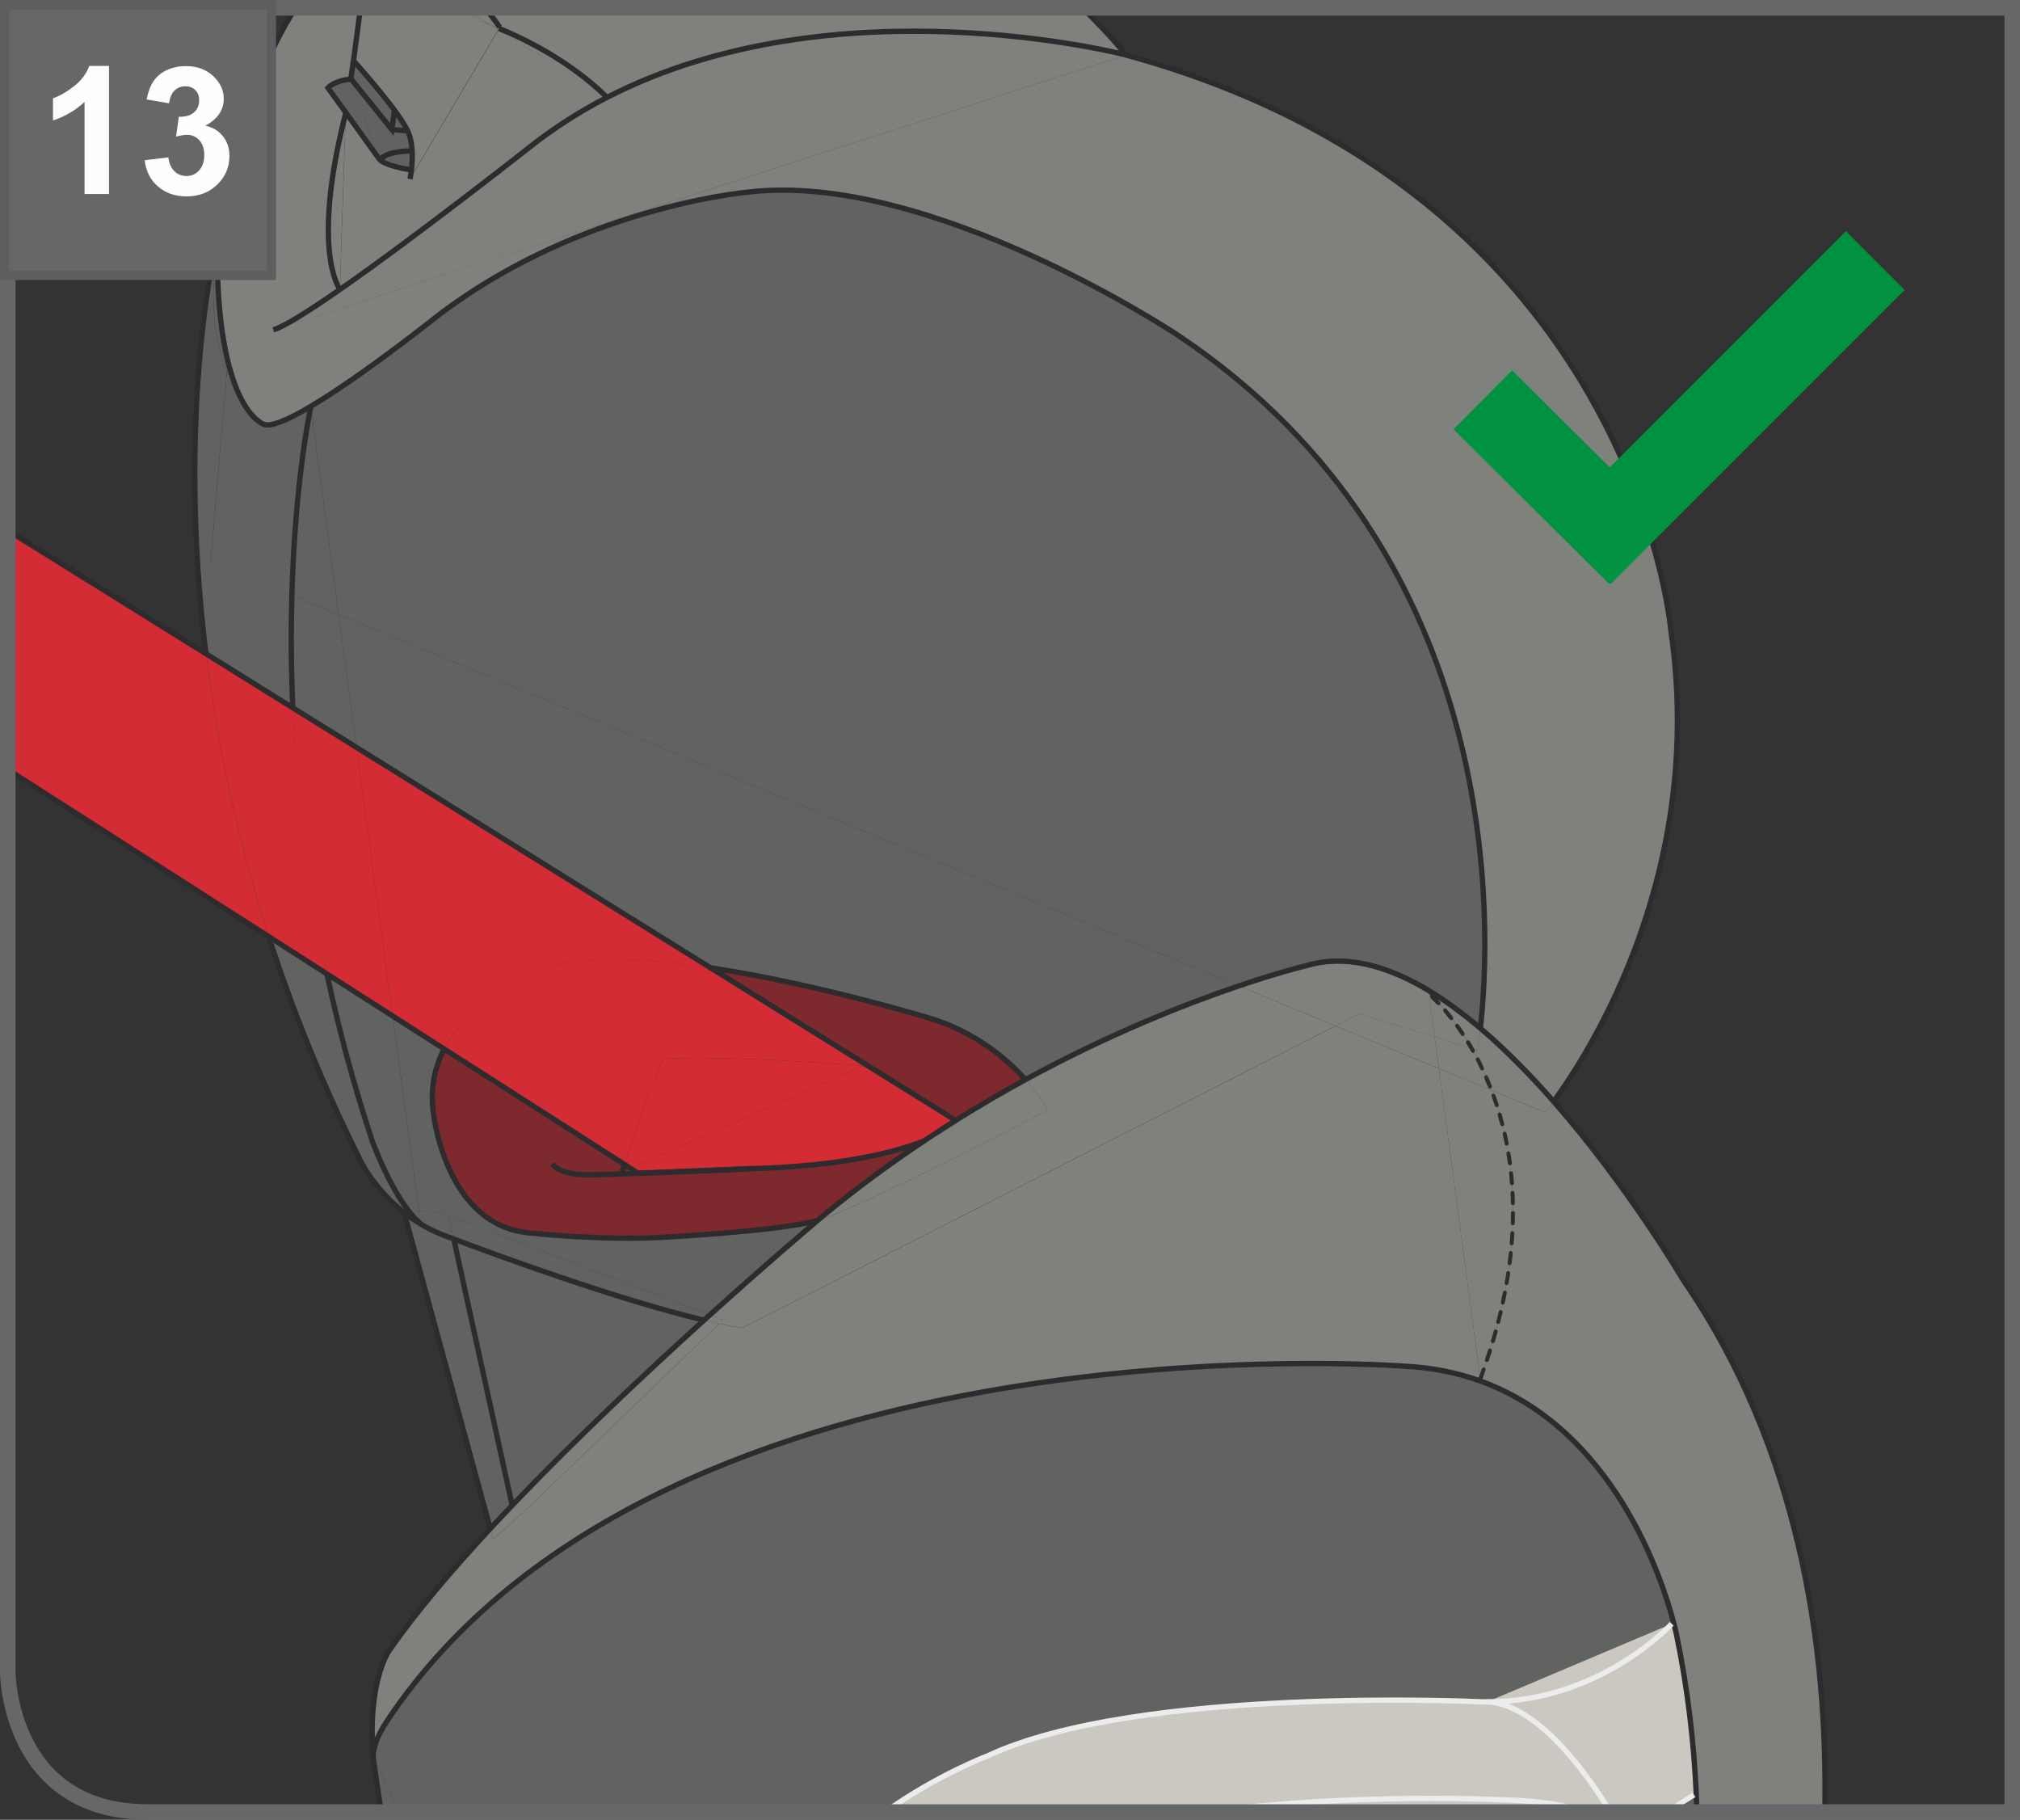 <?xml version="1.0" encoding="UTF-8"?>
<!DOCTYPE svg PUBLIC "-//W3C//DTD SVG 1.1//EN" "http://www.w3.org/Graphics/SVG/1.1/DTD/svg11.dtd">
<!-- Creator: CorelDRAW 2017 -->
<svg xmlns="http://www.w3.org/2000/svg" xml:space="preserve" width="28.805mm" height="25.945mm" version="1.1" style="shape-rendering:geometricPrecision; text-rendering:geometricPrecision; image-rendering:optimizeQuality; fill-rule:evenodd; clip-rule:evenodd"
viewBox="0 0 205.48 185.07"
 xmlns:xlink="http://www.w3.org/1999/xlink">
 <rect x="0" y="0" width="205.48" height="185.07" fill="#333333" stroke="none"/>
 <defs>
  <style type="text/css">
   <![CDATA[
    .str4 {stroke:#5D5E60;stroke-width:0.95;stroke-miterlimit:4}
    .str3 {stroke:#009240;stroke-width:8.45;stroke-miterlimit:4}
    .str2 {stroke:#666769;stroke-width:1.58;stroke-miterlimit:4}
    .str1 {stroke:#ECECED;stroke-width:0.54;stroke-miterlimit:22.926}
    .str0 {stroke:#2D2B2D;stroke-width:0.54;stroke-miterlimit:22.926}
    .fil7 {fill:none;fill-rule:nonzero}
    .fil6 {fill:#FEFEFE;fill-rule:nonzero}
    .fil9 {fill:#666769;fill-rule:nonzero}
    .fil8 {fill:#2D2B2D;fill-rule:nonzero}
    .fil5 {fill:#C56158;fill-rule:nonzero}
    .fil4 {fill:#D42C34;fill-rule:nonzero}
    .fil2 {fill:#CBC8C1;fill-rule:nonzero}
    .fil3 {fill:#7D292D;fill-rule:nonzero}
    .fil0 {fill:#7E817C;fill-rule:nonzero}
    .fil1 {fill:#616361;fill-rule:nonzero}
   ]]>
  </style>
 </defs>
 <g id="Слой_x0020_1">
  <path class="fil0" d="M171.21 130.18c11.83,17.15 14.73,37.34 14.42,54.11l-13.02 0c-0.02,-0.59 -0.03,-1.18 -0.06,-1.77 -0.24,-5.38 -0.88,-10.79 -1.99,-16.18 0,0 -0.09,-0.46 -0.3,-1.27 -1.18,-4.51 -6.1,-19.76 -19.75,-24.65l0.06 -0.2c4.87,-13.13 3.63,-22.86 1.14,-29.34l5.46 2.25c0,0 0.32,-0.38 0.85,-1.11 7.63,8.7 13.18,18.16 13.18,18.16z"/>
  <path class="fil1" d="M172.55 182.51c0.03,0.59 0.04,1.18 0.06,1.77l-2.55 0 2.25 -1.75 0.01 -0.01 0.23 -0.01zm-131.92 1.77l-2.67 -5.65c0.08,-1.83 1.28,-3.39 2.03,-4.53 28.49,-40.9 102.88,-35.18 102.88,-35.18 2.81,0.13 5.36,0.66 7.65,1.48 13.65,4.89 18.56,20.15 19.75,24.65l-0.2 0.07 -0 0 -18.77 7.94 0.04 0c-0.23,0 -0.46,0 -0.69,-0.01 0,0 -34.84,-1.66 -50.14,5.49 0,0 -5.19,1.96 -10.45,5.72l-49.42 0z"/>
  <path class="fil2" d="M172.55 182.51l-0.23 0.01 -0.01 0.01c-0.14,0.08 -1.3,0.78 -2.67,1.75l-5.82 0c-1.65,-2.73 -7.04,-10.92 -12.49,-11.21 11.36,-0.02 18.49,-7.69 18.72,-7.94l0 -0 0.2 -0.07c0.21,0.81 0.3,1.27 0.3,1.27 1.11,5.38 1.74,10.79 1.99,16.18z"/>
  <path class="fil1" d="M172.31 182.54l-2.25 1.75 -0.42 0c1.37,-0.96 2.53,-1.67 2.67,-1.75z"/>
  <path class="fil2" d="M151.28 173.07l18.77 -7.94c-0.23,0.25 -7.36,7.91 -18.72,7.94l-0.01 -0 -0.04 -0z"/>
  <path class="fil2" d="M122.47 184.28c15.86,-2.03 30.67,-1.23 30.67,-1.23 3.78,0.1 6.41,0.61 8.22,1.23l-38.88 0z"/>
  <path class="fil2" d="M161.35 184.28c-1.81,-0.62 -4.44,-1.13 -8.22,-1.23 0,0 -14.81,-0.8 -30.67,1.23l-32.42 0c5.25,-3.76 10.45,-5.72 10.45,-5.72 15.3,-7.15 50.14,-5.49 50.14,-5.49 0.23,0.01 0.47,0.01 0.69,0.01l0.01 0c5.44,0.29 10.84,8.48 12.49,11.21l-2.47 0z"/>
  <path class="fil0" d="M169.96 64.1c3.63,24.75 -8.53,43.31 -11.93,47.92 -2.32,-2.65 -4.84,-5.22 -7.44,-7.44 1.07,-9.63 2.97,-48.01 -30.82,-70.52 0,0 -25.19,-16.76 -43.73,-14.52 0,0 -5.04,0.44 -11.97,2.63l-0.08 -0.28 50.57 -16.3c51.68,14.13 55.4,58.5 55.4,58.5z"/>
  <path class="fil0" d="M158.03 112.02c-0.54,0.73 -0.85,1.11 -0.85,1.11l-5.46 -2.25c-0.62,-1.61 -1.32,-3.03 -2.02,-4.24l0.58 0.18c0,0 0.14,-0.8 0.3,-2.24 2.61,2.22 5.12,4.79 7.44,7.44z"/>
  <path class="fil0" d="M151.72 110.88c2.49,6.48 3.73,16.22 -1.14,29.34l-4.21 -31.55 5.35 2.21z"/>
  <path class="fil0" d="M146.37 108.67l4.21 31.55 -0.06 0.2c-2.3,-0.82 -4.84,-1.35 -7.65,-1.48 0,0 -74.39,-5.73 -102.88,35.18 -0.75,1.13 -1.95,2.7 -2.03,4.53 -0.62,-7.8 1.69,-10.87 1.69,-10.87 2.65,-3.78 6.23,-8.01 10.22,-12.31l0.29 1.07 2.92 -2.58 20.08 -19.34c0.84,0.18 1.62,0.33 2.35,0.44l60.35 -30.72 10.52 4.34z"/>
  <path class="fil0" d="M151.72 110.88l-5.35 -2.21 -0.43 -3.21 3.76 1.17c0.7,1.21 1.4,2.63 2.02,4.24z"/>
  <path class="fil1" d="M119.77 34.06c33.79,22.51 31.89,60.89 30.82,70.52 -1.68,-1.42 -3.39,-2.7 -5.12,-3.75 -3.94,-2.4 -7.96,-3.64 -11.74,-2.83 0,0 -2.92,0.65 -7.71,2.27l-91.57 -37.79 -2.83 -21.07 -0.04 -0.07c5.39,-3.19 13.12,-9.37 13.12,-9.37 6.58,-4.97 13.63,-7.99 19.38,-9.81 6.94,-2.19 11.97,-2.63 11.97,-2.63 18.54,-2.24 43.73,14.52 43.73,14.52z"/>
  <path class="fil0" d="M150.59 104.58c-0.16,1.44 -0.3,2.24 -0.3,2.24l-0.58 -0.18c-2.16,-3.75 -4.35,-5.59 -4.35,-5.59l0.12 -0.21c1.73,1.05 3.45,2.33 5.12,3.75z"/>
  <path class="fil0" d="M149.7 106.64l-3.76 -1.17 -0.59 -4.42c0,0 2.19,1.84 4.35,5.59z"/>
  <polygon class="fil0" points="145.94,105.46 146.37,108.67 135.85,104.33 138.31,103.07 "/>
  <path class="fil0" d="M145.35 101.05l0.59 4.42 -7.63 -2.39 -2.46 1.25 -9.83 -4.06c4.79,-1.61 7.71,-2.27 7.71,-2.27 3.78,-0.81 7.8,0.43 11.74,2.83l-0.12 0.21z"/>
  <path class="fil0" d="M135.85 104.33l-60.35 30.72c-0.73,-0.11 -1.51,-0.26 -2.35,-0.44l0.38 -0.37 -1.34 -0.51c5.18,-4.67 9.29,-8.2 10.95,-9.6 0.01,0 0.01,-0 0.02,-0 3.94,-1.07 23.46,-11.24 23.46,-11.24 0,0 -0.74,-1.36 -2.31,-3.09 8.6,-4.68 16.32,-7.71 21.7,-9.53l9.83 4.06z"/>
  <path class="fil1" d="M34.45 62.48l91.57 37.79c-5.37,1.82 -13.1,4.85 -21.7,9.53 -1.93,-2.14 -5.11,-4.84 -9.68,-6.23 0,0 -11.33,-3.48 -22.38,-5.15l-35.99 -22.4 -1.82 -13.54z"/>
  <path class="fil0" d="M114.57 5.59l-50.57 16.3 -36.19 11.66c1.13,-0.34 3.69,-1.96 6.78,-4.11 7.92,-5.51 19.35,-14.52 19.35,-14.52 2.47,-1.96 5.08,-3.6 7.77,-4.99 23.3,-12.01 52.86,-4.33 52.86,-4.33z"/>
  <path class="fil0" d="M104.32 109.8c1.56,1.73 2.31,3.09 2.31,3.09 0,0 -19.53,10.17 -23.46,11.24 -0.01,-0 -0.01,0 -0.02,0 0.51,-0.43 0.78,-0.66 0.78,-0.66 3.35,-2.75 6.74,-5.23 10.09,-7.46 2.56,-1.02 3.46,-1.91 3.46,-1.91l-0.25 -0.16c2.41,-1.51 4.79,-2.89 7.1,-4.15z"/>
  <path class="fil3" d="M94.64 103.57c4.57,1.39 7.75,4.09 9.68,6.23 -2.31,1.26 -4.69,2.64 -7.1,4.15l-9.28 -5.78 -15.67 -9.75c11.04,1.67 22.38,5.15 22.38,5.15z"/>
  <path class="fil0" d="M94.4 115.76c0.94,-0.62 1.88,-1.23 2.81,-1.81l0.25 0.16c0,0 -0.89,0.89 -3.46,1.91 0.13,-0.09 0.26,-0.17 0.39,-0.26z"/>
  <path class="fil4" d="M87.94 108.17l9.28 5.78c-0.93,0.58 -1.87,1.18 -2.81,1.81 -3.23,1.38 -7.5,2.12 -9.41,2.39 -1.95,0.27 -5.12,0.51 -8.54,0.69 -0.21,0.01 -0.43,0.01 -0.65,0.02l-10.91 0.44 -0.77 -0.5 23.68 -10.4 0.13 -0.23z"/>
  <path class="fil0" d="M110.11 0.79c2.9,2.83 4.45,4.8 4.45,4.8 0,0 -29.56,-7.68 -52.86,4.33l-0.04 -0.08c0,0 -3.82,-4.07 -10.92,-6.95l0.07 -0.12c0,0 -0.58,-0.85 -1.5,-1.97l60.78 0zm-73.44 0l-0.71 5.38 -0.26 1.83 0.01 0.01 -0.07 0.06c-1.53,0.07 -2.27,0.86 -2.27,0.86l1.84 2.55 -0.05 0.04c-3.58,14.02 -0.59,17.88 -0.59,17.88l0.01 0.03c-3.1,2.15 -5.65,3.77 -6.78,4.11l36.19 -11.66 0.08 0.28c-5.75,1.81 -12.8,4.83 -19.38,9.81 0,0 -7.73,6.18 -13.12,9.37 -2.2,1.3 -4.01,2.11 -4.75,1.79 0,0 -4.94,-1.51 -4.72,-18.68 1.32,-9.39 5.3,-18.7 5.3,-18.7 0.78,-1.77 1.68,-3.42 2.67,-4.95l6.58 0z"/>
  <path class="fil5" d="M94.4 115.76c-0.13,0.08 -0.26,0.17 -0.39,0.26 -3.05,1.2 -8.47,2.58 -17.56,2.83 3.43,-0.19 6.6,-0.42 8.54,-0.69 1.91,-0.27 6.18,-1.02 9.41,-2.39z"/>
  <path class="fil3" d="M76.45 118.84c9.09,-0.25 14.51,-1.63 17.56,-2.83 -3.35,2.23 -6.74,4.71 -10.09,7.46 0,0 -0.27,0.23 -0.78,0.66 -3.95,1.07 -15.22,1.67 -15.22,1.67 -6.4,0.43 -13.96,-0.4 -13.96,-0.4 -0.95,-0.07 -1.82,-0.28 -2.6,-0.59 -6.36,-2.49 -7.29,-11.68 -7.29,-11.68 -0.33,-2.49 0.17,-4.64 1.1,-6.46l18.34 11.74c-0.08,0.25 -0.15,0.5 -0.22,0.75l0.83 -0.36 0.77 0.5 10.91 -0.44c0.22,-0.01 0.43,-0.01 0.65,-0.02z"/>
  <path class="fil4" d="M87.94 108.17l-0.13 0.23c0,0 -13.13,-1.1 -20.35,-0.73 0,0 -2.28,5.14 -3.94,10.74l-18.34 -11.74c2.78,-5.43 9.45,-7.93 9.45,-7.93 3.81,-1.72 10.67,-1.38 17.64,-0.33l15.67 9.75z"/>
  <path class="fil4" d="M87.81 108.4l-23.68 10.4 -0.61 -0.39c1.66,-5.61 3.94,-10.74 3.94,-10.74 7.21,-0.37 20.35,0.73 20.35,0.73z"/>
  <path class="fil1" d="M38.79 184.28c-0.54,-3.59 -0.83,-5.65 -0.83,-5.65l2.67 5.65 -1.84 0z"/>
  <path class="fil1" d="M67.92 125.8c0,0 11.27,-0.6 15.22,-1.67 -1.65,1.4 -5.77,4.93 -10.95,9.6l-21.13 -8.05 0.3 -0.88c0.78,0.3 1.65,0.51 2.6,0.59 0,0 7.56,0.83 13.96,0.4z"/>
  <path class="fil0" d="M73.54 134.24l-0.38 0.37c-0.5,-0.1 -1.02,-0.22 -1.55,-0.35 0.2,-0.18 0.4,-0.36 0.59,-0.53l1.34 0.51z"/>
  <path class="fil0" d="M52.1 153.09c6.43,-6.73 13.6,-13.48 19.51,-18.83 0.53,0.13 1.05,0.25 1.55,0.35l-20.08 19.34 -2.92 2.58 -0.29 -1.07c0.73,-0.79 1.47,-1.58 2.23,-2.37z"/>
  <path class="fil1" d="M51.06 125.68l21.13 8.05c-0.19,0.18 -0.39,0.35 -0.59,0.53 -8.78,-2.08 -21.45,-6.75 -25.44,-8.25l-0.53 -2.4 5.43 2.07z"/>
  <path class="fil4" d="M36.27 76.02l35.99 22.4c-6.97,-1.06 -13.82,-1.39 -17.64,0.33 0,0 -6.66,2.5 -9.45,7.93l-5.23 -3.35 -3.67 -27.31z"/>
  <path class="fil1" d="M71.61 134.26c-5.91,5.35 -13.08,12.1 -19.51,18.83l-5.94 -27.08c3.99,1.51 16.66,6.17 25.44,8.25z"/>
  <path class="fil3" d="M64.13 118.8l-0.83 0.36c0.07,-0.25 0.14,-0.5 0.22,-0.75l0.61 0.39z"/>
  <path class="fil0" d="M61.67 9.84l0.04 0.08c-2.69,1.39 -5.3,3.04 -7.77,4.99 0,0 -11.43,9.01 -19.35,14.52l-0.01 -0.03 0.59 -17.88 0.05 -0.04 3.41 4.73 0.05 0.05c0,0 0.52,0.59 3.11,1.01l0 -0.01 0.08 0c-0.04,0.3 -0.08,0.61 -0.14,0.94l8.97 -15.16 11.01 6.8z"/>
  <path class="fil0" d="M61.67 9.84l-11.01 -6.8 0.09 -0.15c7.1,2.89 10.92,6.95 10.92,6.95z"/>
  <path class="fil1" d="M46.16 126.01l5.94 27.08c-0.76,0.79 -1.5,1.58 -2.23,2.37l-8.76 -32.15c0.51,0.4 1.06,0.79 1.67,1.15 0.65,0.39 1.36,0.76 2.13,1.07 0,0 0.45,0.17 1.26,0.47z"/>
  <path class="fil1" d="M51.37 124.81l-0.3 0.88 -5.43 -2.07 -0.96 -0.34 -2.06 -0.12 -2.67 -19.83 5.23 3.35c-0.93,1.82 -1.44,3.97 -1.1,6.46 0,0 0.94,9.19 7.29,11.68z"/>
  <path class="fil1" d="M45.63 123.61l0.53 2.4c-0.8,-0.3 -1.26,-0.47 -1.26,-0.47 -0.77,-0.32 -1.48,-0.68 -2.13,-1.07l0.01 -0.02 -0.17 -1.3 2.06 0.12 0.96 0.34z"/>
  <path class="fil0" d="M50.83 2.76l-0.07 0.12c-0.3,-0.12 -0.6,-0.24 -0.91,-0.36l-2.69 -1.66 -0.11 -0.08 2.28 0c0.92,1.12 1.5,1.97 1.5,1.97zm-3.79 -1.97l0.12 0.08c0.81,0.59 1.33,1.17 1.33,1.17 0.47,0.16 0.92,0.32 1.36,0.48l0.82 0.51 -8.97 15.16c0.06,-0.33 0.11,-0.64 0.14,-0.94 0.29,-2.42 -0.24,-3.59 -0.24,-3.59 -0.59,-1.87 -5.34,-7.15 -5.64,-7.48l-0.01 -0.02 0.71 -5.38 10.37 0z"/>
  <path class="fil0" d="M50.75 2.89l-0.09 0.15 -0.82 -0.51c0.31,0.12 0.61,0.24 0.91,0.36z"/>
  <path class="fil0" d="M47.16 0.87l2.69 1.66c-0.44,-0.17 -0.89,-0.33 -1.36,-0.48 0,0 -0.52,-0.59 -1.33,-1.17z"/>
  <path class="fil1" d="M42.61 123.15l0.17 1.3c-0.43,-0.38 -0.85,-0.84 -1.26,-1.36l1.08 0.06z"/>
  <path class="fil6" d="M42.79 124.45l-0.01 0.02c-0.6,-0.36 -1.16,-0.75 -1.67,-1.15l-0.07 -0.26 0.49 0.03c0.4,0.52 0.82,0.99 1.26,1.36z"/>
  <path class="fil1" d="M39.94 103.32l2.67 19.83 -1.08 -0.06c-2.14,-2.78 -3.67,-7.08 -3.67,-7.08 -1.93,-5.83 -3.43,-11.52 -4.6,-16.97l6.69 4.28z"/>
  <path class="fil1" d="M41.53 123.09l-0.49 -0.03 0.07 0.26c-3.14,-2.47 -4.48,-5.37 -4.48,-5.37 -3.89,-7.78 -6.94,-15.38 -9.29,-22.69l5.91 3.79c1.16,5.45 2.67,11.13 4.6,16.97 0,0 1.54,4.3 3.67,7.08z"/>
  <polygon class="fil0" points="47.16,0.87 47.03,0.79 47.05,0.79 "/>
  <path class="fil4" d="M36.27 76.02l3.67 27.31 -6.69 -4.28c-2.12,-9.93 -3.12,-19.09 -3.47,-27.06l6.48 4.03z"/>
  <path class="fil1" d="M39.86 13.17l0.23 -1.79 -4.13 -5.19c0.3,0.33 5.05,5.61 5.64,7.48 0,0 0.53,1.17 0.24,3.59l-0.08 0 0.05 -1.91c0,0 -2.51,-0.03 -3.16,0.91l-0.05 -0.05 -2.98 -8.14 0.07 -0.06 4.16 5.16z"/>
  <path class="fil1" d="M41.76 17.26l-0 0.01c-2.58,-0.42 -3.11,-1.01 -3.11,-1.01 0.64,-0.94 3.16,-0.91 3.16,-0.91l-0.05 1.91z"/>
  <polygon class="fil1" points="35.97,6.19 40.1,11.38 39.86,13.17 35.7,8.01 35.69,8 35.95,6.17 "/>
  <path class="fil1" d="M34.45 62.48l1.82 13.54 -6.48 -4.03c-0.19,-4.17 -0.19,-8.02 -0.1,-11.46l4.76 1.96z"/>
  <path class="fil1" d="M35.63 8.07l2.98 8.14 -3.41 -4.73 -1.84 -2.55c0,0 0.74,-0.79 2.27,-0.86z"/>
  <path class="fil4" d="M33.26 99.05l-5.91 -3.79c-3.33,-10.32 -5.3,-20.03 -6.37,-28.76l8.82 5.49c0.35,7.97 1.35,17.14 3.47,27.06z"/>
  <path class="fil1" d="M31.61 41.41l2.83 21.07 -4.76 -1.96c0.34,-11.87 1.92,-19.11 1.92,-19.11z"/>
  <path class="fil0" d="M35.16 11.52l-0.59 17.88c0,0 -2.99,-3.86 0.59,-17.88z"/>
  <path class="fil1" d="M31.58 41.35l0.04 0.07c0,0 -1.59,7.23 -1.92,19.11l-8.26 -3.41 1.65 -19.45c-1.61,-3.59 -1.63,-8.41 -0.96,-13.21 -0.22,17.17 4.72,18.68 4.72,18.68 0.74,0.32 2.55,-0.48 4.75,-1.79z"/>
  <path class="fil1" d="M29.79 71.98l-8.82 -5.49c-3.11,-25.21 1.15,-42.26 1.15,-42.26 0,0.07 -0,0.14 -0,0.21 -0.67,4.8 -0.65,9.61 0.96,13.21l-1.65 19.45 8.26 3.41c-0.1,3.45 -0.09,7.3 0.1,11.46z"/>
  <path class="fil4" d="M27.34 95.26l-26.55 -16.99 0 -24.33 20.18 12.56c1.08,8.73 3.04,18.44 6.37,28.76z"/>
  <g>
   <line class="fil7 str0" x1="41.11" y1="123.32" x2="49.87" y2= "155.46" />
  </g>
  <g>
   <line class="fil7 str0" x1="46.16" y1="126.01" x2="52.1" y2= "153.09" />
  </g>
  <g>
   <path class="fil7 str0" d="M158.03 112.02c3.4,-4.61 15.56,-23.17 11.93,-47.92 0,0 -3.72,-44.37 -55.4,-58.5 0,0 -1.55,-1.97 -4.45,-4.8m-80.03 0c-0.99,1.53 -1.89,3.18 -2.67,4.95 0,0 -3.98,9.32 -5.3,18.7"/>
  </g>
  <g>
   <path class="fil7 str0" d="M27.34 95.26c2.35,7.3 5.4,14.9 9.29,22.69 0,0 1.34,2.9 4.48,5.37 0.51,0.4 1.06,0.79 1.67,1.15 0.65,0.39 1.36,0.76 2.13,1.07 0,0 0.45,0.17 1.26,0.47 3.99,1.51 16.66,6.17 25.44,8.25"/>
  </g>
  <g>
   <path class="fil7 str0" d="M150.59 104.58c1.07,-9.63 2.97,-48.01 -30.82,-70.52 0,0 -25.19,-16.76 -43.73,-14.52 0,0 -5.04,0.44 -11.97,2.63 -5.75,1.81 -12.8,4.83 -19.38,9.81 0,0 -7.73,6.18 -13.12,9.37 -2.2,1.3 -4.01,2.11 -4.75,1.79 0,0 -4.94,-1.51 -4.72,-18.68 0,-0.07 0,-0.14 0,-0.21 0,0 -4.26,17.05 -1.15,42.26"/>
  </g>
  <g>
   <path class="fil7 str0" d="M114.57 5.59c0,0 -29.56,-7.68 -52.86,4.33 -2.69,1.39 -5.3,3.04 -7.77,4.99 0,0 -11.43,9.01 -19.35,14.52 -3.1,2.15 -5.65,3.77 -6.78,4.11"/>
  </g>
  <g>
   <path class="fil7 str0" d="M61.67 9.84c0,0 -3.82,-4.07 -10.92,-6.95"/>
  </g>
  <g>
   <path class="fil7 str0" d="M35.97 6.19c0.3,0.33 5.05,5.61 5.64,7.48 0,0 0.53,1.17 0.24,3.59 -0.04,0.3 -0.08,0.61 -0.14,0.94"/>
  </g>
  <g>
   <path class="fil7 str0" d="M50.83 2.76c0,0 -0.58,-0.85 -1.5,-1.97m-12.66 0l-0.71 5.38"/>
  </g>
  <g>
   <path class="fil7 str0" d="M33.26 99.05c1.16,5.45 2.67,11.13 4.6,16.97 0,0 1.54,4.3 3.67,7.08 0.4,0.52 0.82,0.99 1.26,1.36"/>
  </g>
  <g>
   <path class="fil7 str0" d="M31.61 41.41c0,0 -1.59,7.23 -1.92,19.11 -0.1,3.45 -0.09,7.3 0.1,11.46"/>
  </g>
  <g>
   <path class="fil7 str0" d="M45.18 106.67c-0.93,1.82 -1.44,3.97 -1.1,6.46 0,0 0.94,9.19 7.29,11.68 0.78,0.3 1.65,0.51 2.6,0.59 0,0 7.56,0.83 13.96,0.4 0,0 11.27,-0.6 15.22,-1.67"/>
  </g>
  <g>
   <path class="fil7 str0" d="M104.32 109.8c-1.93,-2.14 -5.11,-4.84 -9.68,-6.23 0,0 -11.33,-3.48 -22.38,-5.15"/>
  </g>
  <g>
   <path class="fil7 str0" d="M56.21 118.35c0.77,1.32 4.2,1.12 4.2,1.12 0,0 8.62,-0.22 16.04,-0.63"/>
  </g>
  <g>
   <path class="fil7 str0" d="M63.52 118.41c-0.08,0.25 -0.15,0.5 -0.22,0.75"/>
  </g>
  <g>
   <path class="fil7 str0" d="M97.22 113.95l-9.28 -5.78 -15.67 -9.75 -35.99 -22.4 -6.48 -4.03 -8.82 -5.49 -20.18 -12.56m0 24.33l26.55 16.99 5.91 3.79 6.69 4.28 5.23 3.35 18.34 11.74 0.61 0.39 0.77 0.5 10.91 -0.44c0.22,-0.01 0.43,-0.01 0.65,-0.02 9.09,-0.25 14.51,-1.63 17.56,-2.83"/>
  </g>
  <g>
   <path class="fil7 str0" d="M38.61 16.21l-3.41 -4.73 -1.84 -2.55c0,0 0.74,-0.79 2.27,-0.86"/>
  </g>
  <g>
   <polyline class="fil7 str0" points="40.1,11.38 39.86,13.17 35.7,8.01 35.69,8 35.95,6.17 "/>
  </g>
  <g>
   <line class="fil7 str0" x1="39.86" y1="13.17" x2="41.39" y2= "13.3" />
  </g>
  <g>
   <path class="fil7 str0" d="M41.82 15.35c0,0 -2.51,-0.03 -3.16,0.91 0,0 0.52,0.59 3.11,1.01"/>
  </g>
  <g>
   <path class="fil7 str0" d="M34.57 29.41c0,0 -2.99,-3.86 0.59,-17.88"/>
  </g>
  <g>
   <path class="fil7 str0" d="M185.63 184.28c0.31,-16.76 -2.59,-36.96 -14.42,-54.11 0,0 -5.54,-9.46 -13.18,-18.16 -2.32,-2.65 -4.84,-5.22 -7.44,-7.44 -1.68,-1.42 -3.39,-2.7 -5.12,-3.75 -3.94,-2.4 -7.96,-3.64 -11.74,-2.83 0,0 -2.92,0.65 -7.71,2.27 -5.37,1.82 -13.1,4.85 -21.7,9.53 -2.31,1.26 -4.69,2.64 -7.1,4.15 -0.93,0.58 -1.87,1.18 -2.81,1.81 -0.13,0.08 -0.26,0.17 -0.39,0.26 -3.35,2.23 -6.74,4.71 -10.09,7.46 0,0 -0.27,0.23 -0.78,0.66 -1.65,1.4 -5.77,4.93 -10.95,9.6 -0.19,0.18 -0.39,0.35 -0.59,0.53 -5.91,5.35 -13.08,12.1 -19.51,18.83 -0.76,0.79 -1.5,1.58 -2.23,2.37 -3.99,4.3 -7.57,8.52 -10.22,12.31 0,0 -2.31,3.07 -1.69,10.87"/>
  </g>
  <path class="fil8" d="M150.39 140.15l0.37 0.15c-0.04,0.11 -0.16,0.16 -0.26,0.12 -0.1,-0.04 -0.15,-0.17 -0.11,-0.27zm0.72 -0.8l-0.34 0.95 -0.37 -0.15 0.34 -0.95 0.37 0.15zm0 0l-0.37 -0.15c0.04,-0.11 0.16,-0.16 0.26,-0.12 0.1,0.04 0.15,0.17 0.11,0.27zm-0.05 -1.11l0.38 0.14c-0.04,0.11 -0.15,0.17 -0.26,0.13 -0.1,-0.04 -0.16,-0.16 -0.12,-0.27zm0.69 -0.82l-0.14 0.46 -0.17 0.51 -0.38 -0.14 0.17 -0.51 0.14 -0.46 0.38 0.14zm0 0l-0.38 -0.14c0.04,-0.11 0.15,-0.17 0.26,-0.13 0.1,0.04 0.16,0.16 0.12,0.27zm-0.08 -1.1l0.38 0.13c-0.03,0.11 -0.15,0.17 -0.25,0.14 -0.11,-0.03 -0.16,-0.15 -0.13,-0.27zm0.66 -0.85l-0.01 0.06 -0.27 0.92 -0.38 -0.13 0.27 -0.91 0.01 -0.06 0.38 0.12zm0 0l-0.38 -0.12c0.03,-0.11 0.14,-0.18 0.25,-0.14 0.11,0.03 0.17,0.15 0.13,0.26zm-0.12 -1.1l0.38 0.12c-0.03,0.11 -0.14,0.18 -0.25,0.14 -0.11,-0.03 -0.17,-0.15 -0.13,-0.26zm0.63 -0.87l-0.22 0.88 -0.03 0.11 -0.38 -0.12 0.03 -0.1 0.22 -0.88 0.39 0.11zm0 0l-0.39 -0.11c0.03,-0.11 0.14,-0.18 0.25,-0.15 0.11,0.03 0.17,0.15 0.14,0.26zm-0.16 -1.09l0.39 0.1c-0.03,0.11 -0.14,0.18 -0.24,0.16 -0.11,-0.03 -0.17,-0.14 -0.15,-0.26zm0.59 -0.9l-0.13 0.65 -0.08 0.35 -0.39 -0.1 0.08 -0.34 0.13 -0.65 0.39 0.09zm0 0l-0.39 -0.09c0.02,-0.11 0.13,-0.19 0.24,-0.16 0.11,0.02 0.18,0.14 0.15,0.25zm-0.21 -1.08l0.39 0.08c-0.02,0.11 -0.13,0.19 -0.24,0.17 -0.11,-0.02 -0.18,-0.13 -0.16,-0.25zm0.56 -0.93l-0.08 0.51 -0.09 0.5 -0.39 -0.08 0.09 -0.49 0.08 -0.51 0.4 0.07zm0 0l-0.4 -0.07c0.02,-0.11 0.12,-0.19 0.23,-0.17 0.11,0.02 0.18,0.13 0.16,0.24zm-0.26 -1.07l0.4 0.06c-0.02,0.12 -0.12,0.2 -0.23,0.18 -0.11,-0.02 -0.18,-0.12 -0.17,-0.24zm0.52 -0.96l-0.05 0.46 -0.07 0.55 -0.4 -0.06 0.07 -0.54 0.05 -0.46 0.4 0.05zm0 0l-0.4 -0.05c0.01,-0.12 0.11,-0.2 0.22,-0.19 0.11,0.01 0.19,0.12 0.17,0.23zm-0.31 -1.06l0.4 0.04c-0.01,0.12 -0.11,0.2 -0.22,0.19 -0.11,-0.01 -0.19,-0.11 -0.18,-0.23zm0.47 -0.98l-0.03 0.5 -0.04 0.52 -0.4 -0.04 0.04 -0.51 0.03 -0.5 0.4 0.03zm0 0l-0.4 -0.03c0.01,-0.12 0.1,-0.21 0.21,-0.2 0.11,0.01 0.19,0.11 0.19,0.23zm-0.36 -1.04l0.4 0.02c-0,0.12 -0.1,0.21 -0.21,0.2 -0.11,-0 -0.2,-0.1 -0.19,-0.22zm0.42 -1.01l-0.01 0.63 -0.01 0.39 -0.4 -0.02 0.01 -0.38 0.01 -0.63 0.4 0.01zm0 0l-0.4 -0.01c0,-0.12 0.09,-0.21 0.2,-0.21 0.11,0 0.2,0.1 0.2,0.22zm-0.41 -1.02l0.4 -0c0,0.12 -0.09,0.21 -0.2,0.21 -0.11,0 -0.2,-0.09 -0.2,-0.21zm0.37 -1.03l0.03 0.83 0 0.19 -0.4 0 -0 -0.18 -0.03 -0.83 0.4 -0.01zm0 0l-0.4 0.01c-0,-0.12 0.08,-0.22 0.19,-0.22 0.11,-0 0.2,0.09 0.21,0.2zm-0.46 -0.99l0.4 -0.04c0.01,0.12 -0.07,0.22 -0.18,0.23 -0.11,0.01 -0.21,-0.08 -0.22,-0.19zm0.31 -1.05l0.03 0.26 0.06 0.76 -0.4 0.04 -0.06 -0.75 -0.03 -0.26 0.4 -0.05zm0 0l-0.4 0.05c-0.01,-0.12 0.07,-0.22 0.18,-0.23 0.11,-0.01 0.21,0.07 0.22,0.19zm-0.52 -0.96l0.4 -0.06c0.01,0.12 -0.06,0.22 -0.17,0.24 -0.11,0.01 -0.21,-0.07 -0.22,-0.18zm0.25 -1.07l0.1 0.63 0.05 0.38 -0.4 0.06 -0.05 -0.36 -0.1 -0.63 0.4 -0.07zm0 0l-0.4 0.07c-0.02,-0.12 0.06,-0.23 0.17,-0.24 0.11,-0.02 0.21,0.06 0.23,0.18zm-0.57 -0.92l0.39 -0.09c0.02,0.11 -0.05,0.23 -0.16,0.25 -0.11,0.02 -0.21,-0.05 -0.24,-0.16zm0.18 -1.08l0.07 0.31 0.14 0.68 -0.39 0.09 -0.14 -0.67 -0.07 -0.31 0.39 -0.1zm0 0l-0.39 0.1c-0.02,-0.11 0.04,-0.23 0.15,-0.26 0.11,-0.03 0.22,0.04 0.24,0.16zm-0.63 -0.88l0.39 -0.11c0.03,0.11 -0.04,0.23 -0.14,0.26 -0.11,0.03 -0.22,-0.04 -0.24,-0.15zm0.12 -1.09l0.04 0.14 0.19 0.7 0.04 0.15 -0.39 0.11 -0.04 -0.14 -0.19 -0.69 -0.04 -0.14 0.38 -0.13zm0 0l-0.38 0.13c-0.03,-0.11 0.03,-0.23 0.13,-0.27 0.11,-0.03 0.22,0.03 0.25,0.14zm-0.68 -0.84l0.38 -0.14c0.03,0.11 -0.02,0.23 -0.13,0.27 -0.1,0.04 -0.22,-0.02 -0.25,-0.13zm0.05 -1.1l0.03 0.09 0.22 0.64 0.08 0.23 -0.38 0.14 -0.07 -0.22 -0.22 -0.63 -0.03 -0.09 0.38 -0.15zm0 0l-0.38 0.15c-0.04,-0.11 0.01,-0.23 0.12,-0.27 0.1,-0.04 0.22,0.01 0.26,0.12zm-0.73 -0.78l0.37 -0.17c0.04,0.11 -0,0.23 -0.11,0.28 -0.1,0.05 -0.22,-0 -0.26,-0.11zm-0.02 -1.1l0.01 0.03 0.06 0.14 0.06 0.14 0.06 0.14 0.06 0.15 0.06 0.15 0.06 0.15 0.01 0.04 -0.37 0.17 -0.01 -0.03 -0.06 -0.15 -0.06 -0.14 -0.06 -0.14 -0.06 -0.14 -0.06 -0.14 -0.06 -0.14 -0.01 -0.03 0.36 -0.18zm0 0l-0.36 0.18c-0.05,-0.11 -0,-0.23 0.1,-0.28 0.1,-0.05 0.22,-0 0.27,0.1zm-0.78 -0.73l0.36 -0.19c0.05,0.1 0.01,0.23 -0.09,0.29 -0.1,0.05 -0.22,0.01 -0.27,-0.09zm-0.09 -1.1l0.06 0.11 0.06 0.13 0.07 0.13 0.06 0.13 0.06 0.13 0.06 0.13 0.06 0.13 0.01 0.01 -0.36 0.19 -0.01 -0.01 -0.06 -0.13 -0.06 -0.13 -0.06 -0.13 -0.06 -0.13 -0.06 -0.13 -0.06 -0.13 -0.06 -0.11 0.35 -0.21zm0 0l-0.35 0.21c-0.05,-0.1 -0.02,-0.23 0.08,-0.29 0.1,-0.06 0.22,-0.02 0.27,0.08zm-0.83 -0.67l0.34 -0.22c0.06,0.1 0.03,0.23 -0.07,0.29 -0.09,0.06 -0.22,0.03 -0.27,-0.07zm0.22 -0.43l0 0 0.07 0.11 0.05 0.1 -0.34 0.22 -0.05 -0.09 -0.07 -0.11 0 0 0.34 -0.22zm0 0l-0.34 0.22c-0.06,-0.1 -0.03,-0.23 0.07,-0.29 0.09,-0.06 0.22,-0.03 0.28,0.07zm-0.39 -0.66l0.19 0.31 0.2 0.35 -0.34 0.22 -0.2 -0.34 -0.19 -0.31 0.34 -0.23zm0 0l-0.34 0.23c-0.06,-0.1 -0.03,-0.23 0.06,-0.29 0.09,-0.06 0.22,-0.03 0.28,0.06zm-0.87 -0.61l0.33 -0.24c0.06,0.1 0.04,0.23 -0.05,0.3 -0.09,0.07 -0.22,0.04 -0.28,-0.05zm-0.24 -1.07l0.09 0.13 0.2 0.28 0.2 0.29 0.08 0.12 -0.33 0.24 -0.08 -0.12 -0.2 -0.29 -0.19 -0.28 -0.09 -0.13 0.32 -0.26zm0 0l-0.32 0.26c-0.07,-0.09 -0.05,-0.23 0.04,-0.3 0.09,-0.07 0.21,-0.05 0.28,0.04zm-0.91 -0.53l0.31 -0.27c0.07,0.09 0.05,0.23 -0.03,0.3 -0.09,0.07 -0.21,0.06 -0.28,-0.03zm-0.32 -1.05l0.04 0.05 0.17 0.2 0.17 0.21 0.18 0.23 0.06 0.08 -0.31 0.27 -0.06 -0.08 -0.18 -0.22 -0.17 -0.21 -0.17 -0.2 -0.04 -0.05 0.3 -0.28zm0 0l-0.3 0.28c-0.07,-0.09 -0.06,-0.22 0.02,-0.3 0.08,-0.08 0.21,-0.07 0.28,0.02zm-0.95 -0.45l0.29 -0.3c0.08,0.08 0.07,0.22 -0,0.3 -0.08,0.08 -0.21,0.08 -0.28,-0zm-0.41 -1.01l0.08 0.08 0.09 0.09 0.1 0.1 0.11 0.12 0.12 0.13 0.13 0.14 0.05 0.05 -0.29 0.3 -0.05 -0.05 -0.13 -0.13 -0.12 -0.12 -0.11 -0.11 -0.1 -0.1 -0.09 -0.09 -0.08 -0.08 0.27 -0.31zm0 0l-0.27 0.31c-0.08,-0.08 -0.09,-0.21 -0.01,-0.3 0.07,-0.09 0.2,-0.09 0.28,-0.01z"/>
  <g>
   <path class="fil7 str0" d="M172.61 184.28c-0.02,-0.59 -0.03,-1.18 -0.06,-1.77 -0.24,-5.38 -0.88,-10.79 -1.99,-16.17 0,0 -0.09,-0.46 -0.3,-1.27 -1.18,-4.51 -6.1,-19.76 -19.75,-24.65 -2.3,-0.82 -4.84,-1.35 -7.65,-1.48 0,0 -74.39,-5.73 -102.88,35.18 -0.75,1.13 -1.95,2.7 -2.03,4.53 0,0 0.28,2.06 0.83,5.65"/>
  </g>
  <g>
   <line class="fil7 str1" x1="151.33" y1="173.08" x2="151.28" y2= "173.07" />
  </g>
  <g>
   <path class="fil7 str1" d="M163.82 184.28c-1.65,-2.73 -7.04,-10.92 -12.49,-11.21"/>
  </g>
  <g>
   <path class="fil7 str1" d="M170.05 165.14c-0.23,0.25 -7.36,7.91 -18.72,7.94l-0.01 -0c-0.23,0 -0.46,0 -0.69,-0.01 0,0 -34.84,-1.66 -50.14,5.49 0,0 -5.19,1.96 -10.45,5.72"/>
  </g>
  <g>
   <line class="fil7 str1" x1="170.05" y1="165.14" x2="170.06" y2= "165.14" />
  </g>
  <g>
   <path class="fil7 str1" d="M161.35 184.28c-1.81,-0.62 -4.44,-1.13 -8.22,-1.23 0,0 -14.81,-0.8 -30.67,1.23"/>
  </g>
  <g>
   <path class="fil7 str1" d="M172.31 182.54c-0.14,0.08 -1.3,0.78 -2.67,1.75"/>
  </g>
  <g>
   <line class="fil7 str1" x1="172.31" y1="182.54" x2="172.32" y2= "182.53" />
  </g>
  <path class="fil7 str2" d="M0.79 0.79l0 169.22c0,0 0,14.27 14.27,14.27l189.63 0 0 -183.49 -203.9 0z"/>
  <line class="fil7 str3" x1="150.84" y1="40.66" x2="166.68" y2= "56.4" />
  <line class="fil7 str3" x1="190.76" y1="26.49" x2="160.84" y2= "56.41" />
  <polygon class="fil9 str4" points="0.47,28 27.6,28 27.6,0.47 0.47,0.47 "/>
  <path class="fil6" d="M11.09 19.73l-2.49 0 0 -9.37c-0.91,0.85 -1.98,1.48 -3.21,1.89l0 -2.26c0.65,-0.21 1.36,-0.62 2.12,-1.21 0.76,-0.59 1.28,-1.28 1.57,-2.08l2.01 0 0 13.02zm3.63 -3.44l2.4 -0.29c0.08,0.61 0.29,1.08 0.62,1.41 0.33,0.32 0.74,0.49 1.22,0.49 0.51,0 0.95,-0.19 1.3,-0.58 0.35,-0.39 0.52,-0.91 0.52,-1.58 0,-0.62 -0.17,-1.12 -0.5,-1.48 -0.33,-0.36 -0.74,-0.55 -1.23,-0.55 -0.32,0 -0.7,0.06 -1.14,0.18l0.28 -2.02c0.67,0.02 1.19,-0.13 1.54,-0.44 0.35,-0.31 0.53,-0.72 0.53,-1.23 0,-0.44 -0.13,-0.78 -0.39,-1.04 -0.26,-0.26 -0.61,-0.39 -1.03,-0.39 -0.43,0 -0.79,0.15 -1.09,0.44 -0.3,0.3 -0.48,0.73 -0.55,1.29l-2.29 -0.39c0.16,-0.79 0.4,-1.41 0.72,-1.88 0.32,-0.47 0.77,-0.84 1.35,-1.11 0.58,-0.27 1.22,-0.4 1.93,-0.4 1.22,0 2.2,0.39 2.94,1.17 0.61,0.64 0.91,1.36 0.91,2.16 0,1.14 -0.62,2.05 -1.87,2.73 0.74,0.16 1.34,0.51 1.78,1.07 0.45,0.55 0.67,1.22 0.67,2.01 0,1.14 -0.42,2.11 -1.24,2.91 -0.83,0.8 -1.87,1.2 -3.11,1.2 -1.18,0 -2.15,-0.34 -2.92,-1.01 -0.78,-0.67 -1.22,-1.56 -1.35,-2.65z"/>
 </g>
</svg>
